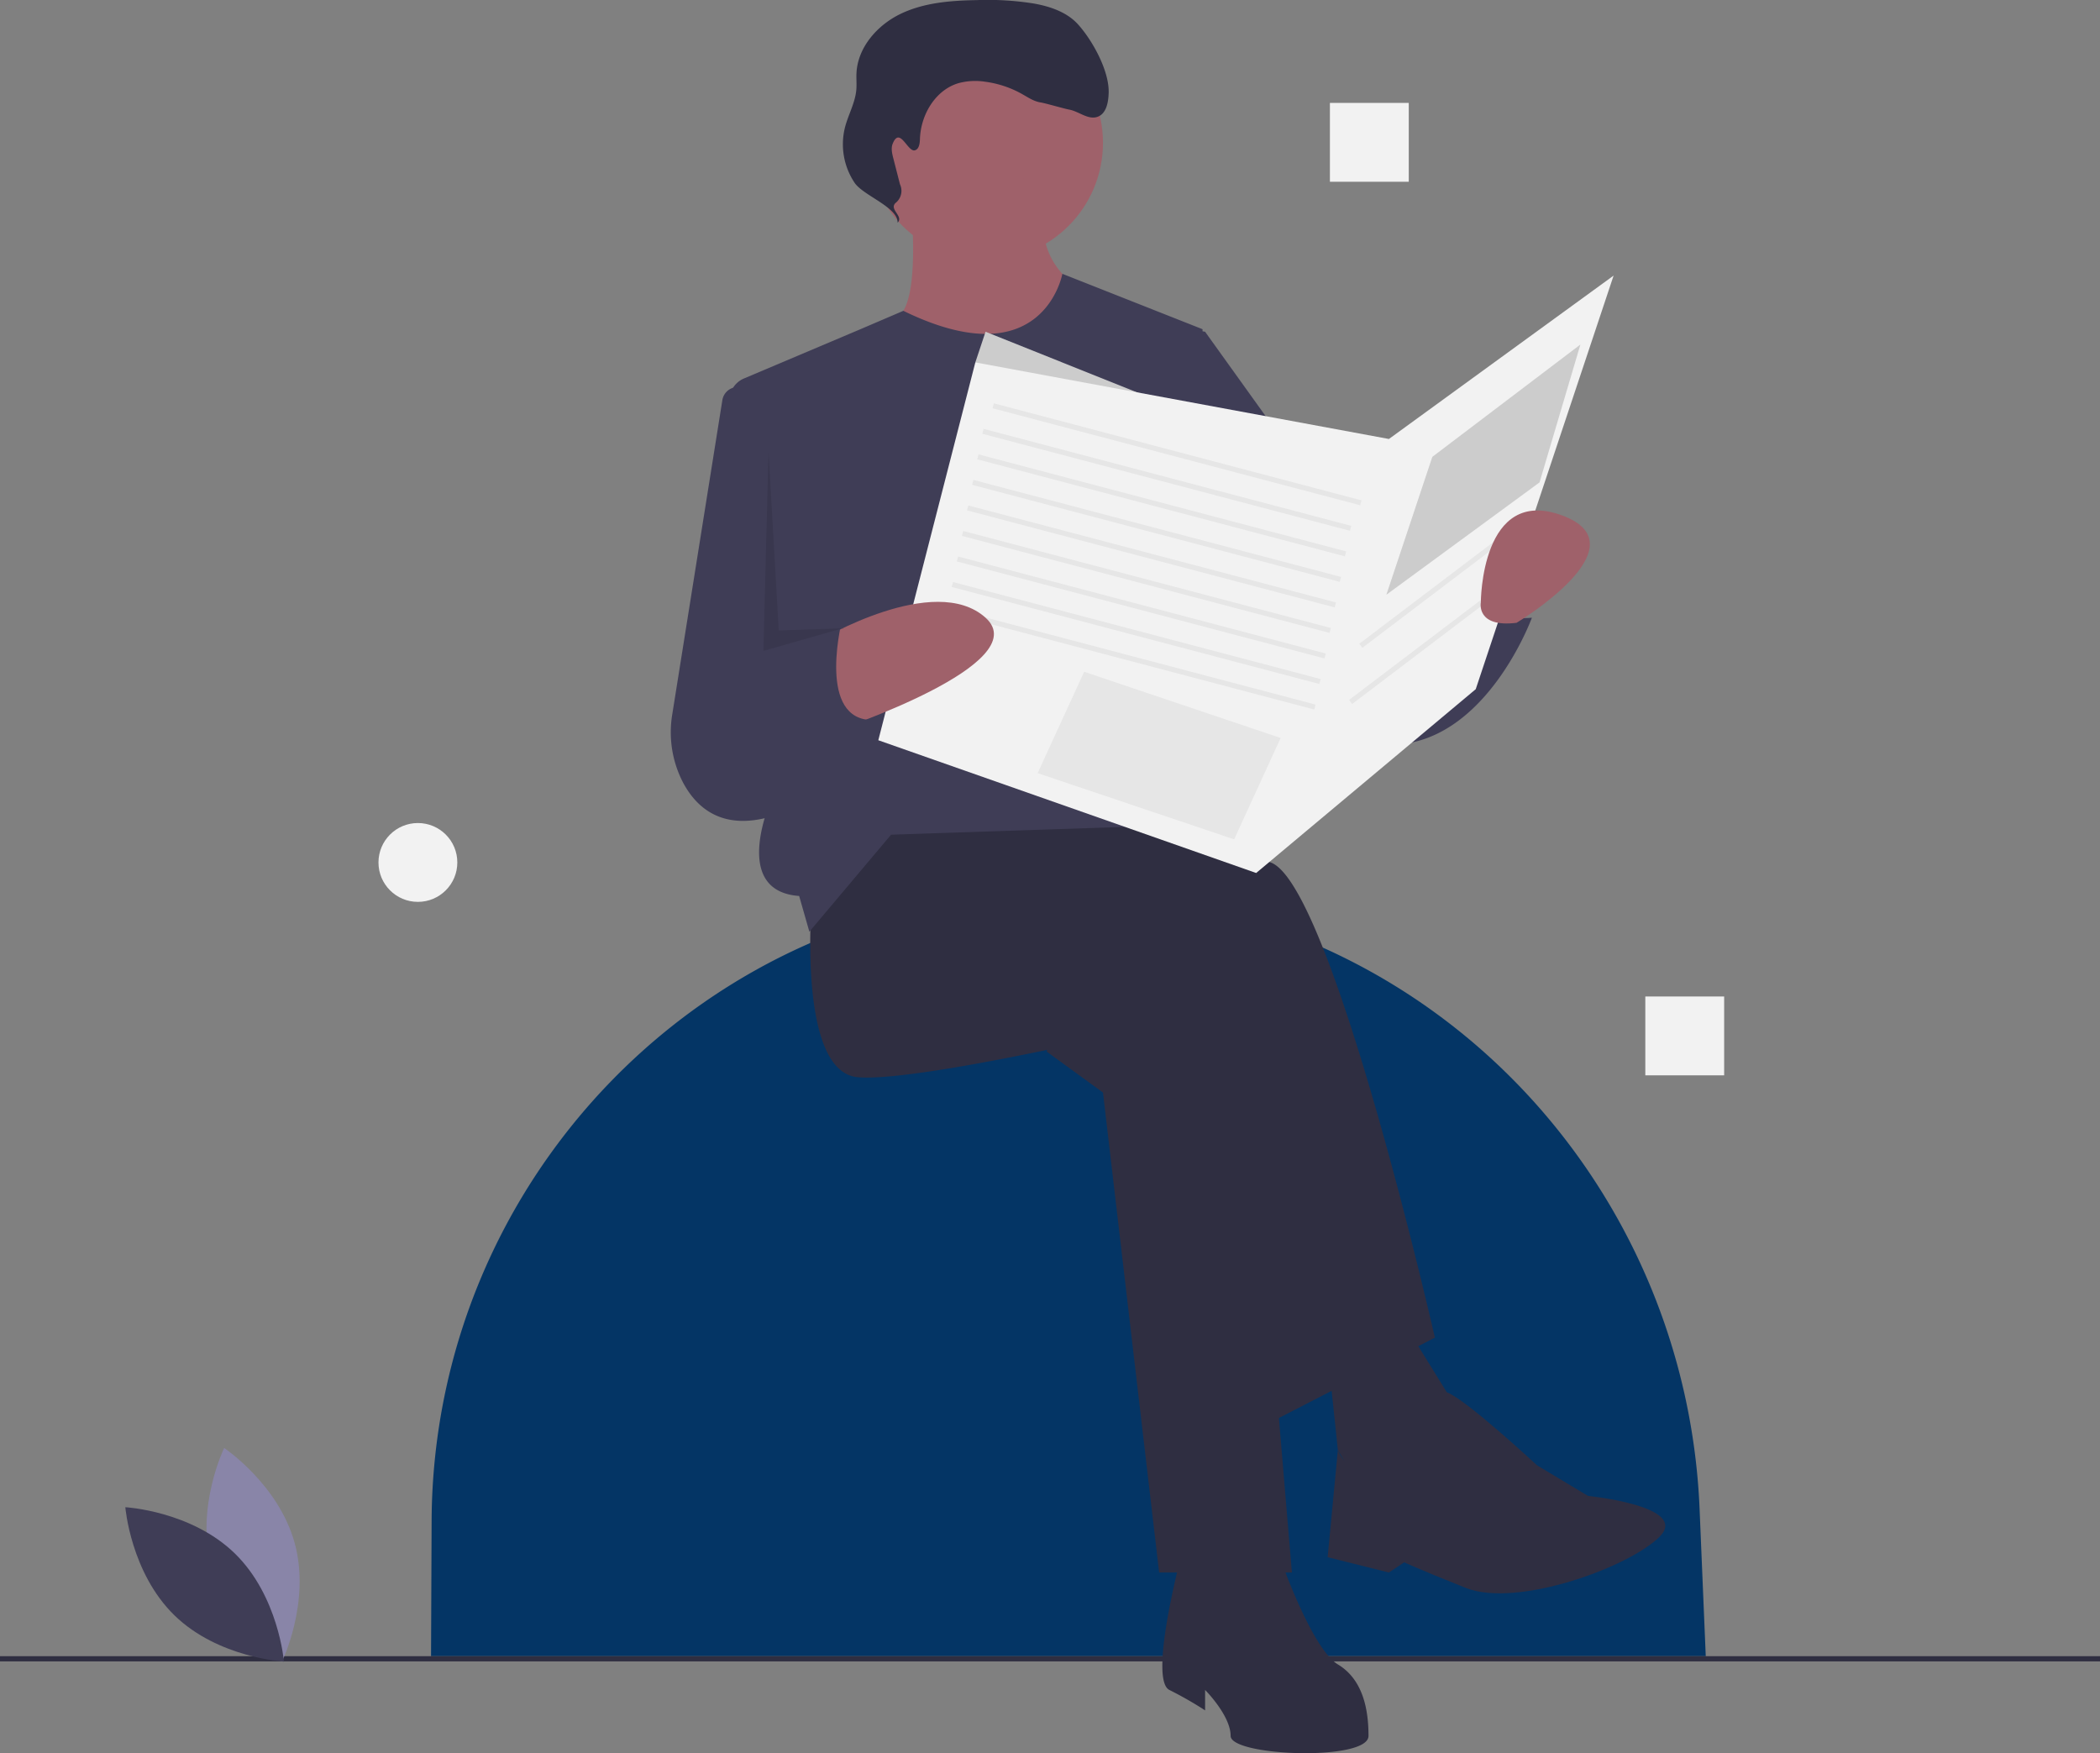<svg data-name="Layer 1" xmlns="http://www.w3.org/2000/svg" width="799" height="667.076"><rect width="100%" height="100%" fill="#808080" stroke="none"/><path d="M649 630.158H164l.219-51.422c.553-130.115 104.408-237.33 234.506-239.542q2.108-.036 4.223-.036a245.336 245.336 0 0185.753 15.406c92.054 34.282 153.841 121.383 157.951 219.528z" fill="#043565"/><path fill="#2f2e41" d="M0 630.158h799v2H0zM398.287 400.165l21.37 15.543 21.371 182.622h50.512l-17.485-207.879-69.94-27.199-5.828 36.913z"/><path d="M308.918 341.882s-5.828 66.054 17.485 67.997 112.682-19.428 112.682-19.428l42.741 151.538 64.112-33.028s-38.855-170.965-62.169-180.679-101.025-29.142-101.025-29.142l-56.34 9.714zM448.799 594.444s-11.657 44.684-3.886 48.57a140.535 140.535 0 0113.6 7.77v-7.77s9.714 9.714 9.714 17.485 52.455 9.714 52.455 0-1.943-21.37-11.657-27.2-21.37-38.855-21.37-38.855z" fill="#2f2e41"/><path fill="#2f2e41" d="M505.14 514.79l3.885 36.913 13.6 23.313 33.027-36.913-25.256-40.798-25.256 17.485z"/><path d="M536.224 551.703s7.154-24.46 14.263-21.944 34.307 27.772 34.307 27.772l19.428 11.657s38.856 3.885 27.199 15.542-54.398 27.2-73.826 19.428-23.313-9.714-23.313-9.714l-5.829 3.886-23.313-5.829 3.885-40.798s5.829 17.485 27.2 0z" fill="#2f2e41"/><circle cx="374.973" cy="54.349" r="44.684" fill="#9f616a"/><path d="M346.803 80.577s3.885 40.798-7.771 40.798 1.942 50.513 33.027 50.513S414.8 111.66 414.8 111.66s-21.37-7.77-17.485-33.027-50.512 1.943-50.512 1.943z" fill="#9f616a"/><path d="M343.707 118.263l-16.332 6.998-44.325 18.753a9 9 0 00-5.436 9.294l16.734 148.747s-17.486 36.913 9.713 38.855l3.886 13.6 31.085-36.913 116.567-3.886 1.943-188.45-53.336-21.076s-7.254 40.108-60.5 14.078z" fill="#3f3d56"/><path d="M289.49 149.546l-7.179-2.051a5.919 5.919 0 00-7.471 4.759l-19.052 119.507a41.502 41.502 0 004.055 25.917c5.886 11.146 18.112 21.255 43.247 9.234l17.485-126.282zM435.2 122.347l23.313 3.885 64.112 89.369 5.828 15.542 36.913-11.657s-1.942 17.485 17.485 15.542c0 0-23.313 64.112-71.883 44.685S446.856 202 446.856 202z" fill="#3f3d56"/><path fill="#ccc" d="M462.399 161.203l-87.426-34.971-3.885 11.657 40.798 34.97 50.513-11.656z"/><path d="M348.07 57.198c1.65-.44 1.892-2.632 1.948-4.34.296-9.142 5.801-18.523 14.553-21.184a24.467 24.467 0 0110.313-.568 39.063 39.063 0 0113.966 4.66c2.28 1.281 4.515 2.824 7.1 3.216 1.708.258 9.101 2.408 10.802 2.71 3.738.666 7.212 4.01 10.799 2.765 3.432-1.19 4.191-5.634 4.274-9.265.19-8.273-6.091-19.724-11.623-25.878-4.198-4.67-10.52-6.827-16.698-7.948A111.168 111.168 0 00371.666.038c-9.889.176-20.052.94-28.968 5.218S326.29 18.05 325.864 27.93c-.09 2.058.123 4.125-.05 6.178-.422 5.008-3.082 9.532-4.329 14.4a26.35 26.35 0 003.68 21.058c3.309 4.87 16.542 9.29 16.351 15.176 2.392-2.478-3.249-4.973-.857-7.45a5.892 5.892 0 001.753-7.2l-2.54-9.907c-.465-1.814-.922-3.777-.22-5.513 2.723-6.728 5.666 3.26 8.418 2.525z" fill="#2f2e41"/><path fill="#f2f2f2" d="M371.088 137.889l-36.913 143.766 143.766 50.513 83.54-69.941 52.455-157.365-85.483 62.169-157.365-29.142z"/><path fill="#e6e6e6" d="M377.64 155.342l.495-1.877 139.88 36.913-.495 1.877zM373.754 165.056l.496-1.878 139.88 36.913-.495 1.878zM371.811 174.77l.496-1.878 139.88 36.913-.495 1.878zM369.869 184.484l.495-1.878 139.88 36.913-.495 1.878zM367.926 194.198l.495-1.877 139.88 36.912-.495 1.878zM365.983 203.911l.496-1.877 139.88 36.913-.495 1.877zM364.04 213.625l.495-1.877 139.88 36.913-.495 1.877zM362.097 223.34l.495-1.878 139.88 36.913-.495 1.877zM360.154 233.054l.496-1.878 139.88 36.913-.495 1.878z"/><path d="M311.85 243.642s43.695-26.099 63.123-8.614-56.34 42.742-56.34 42.742z" fill="#9f616a"/><path d="M264.234 256.4l56.341-21.372s-9.714 36.913 9.714 38.856l-27.199 33.028s-54.398 0-38.856-50.513z" fill="#3f3d56"/><path fill="#e6e6e6" d="M412.494 255.602l74.761 25.197-17.693 38.566-74.761-25.196 17.693-38.567z"/><path fill="#ccc" d="M544.967 173.831l56.341-42.742-15.542 52.456-58.284 42.741 17.485-52.455z"/><path fill="#e6e6e6" d="M517.18 244.94l56.343-42.74 1.174 1.547-56.342 42.74zM513.295 266.31l56.342-42.741 1.174 1.548-56.342 42.74z"/><path d="M577.023 236.971s48.57-29.142 17.485-40.798-31.085 33.027-31.085 33.027-1.942 9.714 13.6 7.771z" fill="#9f616a"/><path opacity=".1" d="M292.405 171.888l-1.943 75.769 30.113-8.594-24.285.822-3.885-67.997z"/><path d="M80.409 595.892c6.073 22.45 26.875 36.354 26.875 36.354s10.955-22.495 4.882-44.945-26.875-36.354-26.875-36.354-10.956 22.495-4.882 44.945z" fill="#8985a8"/><path d="M89.333 591.067c16.665 16.223 18.7 41.16 18.7 41.16s-24.984-1.363-41.648-17.586-18.7-41.16-18.7-41.16 24.983 1.364 41.648 17.586z" fill="#3f3d56"/><path fill="#f2f2f2" d="M626 379.158h30v30h-30zM506 39.158h30v30h-30z"/><circle cx="159" cy="328.158" r="15" fill="#f2f2f2"/></svg>